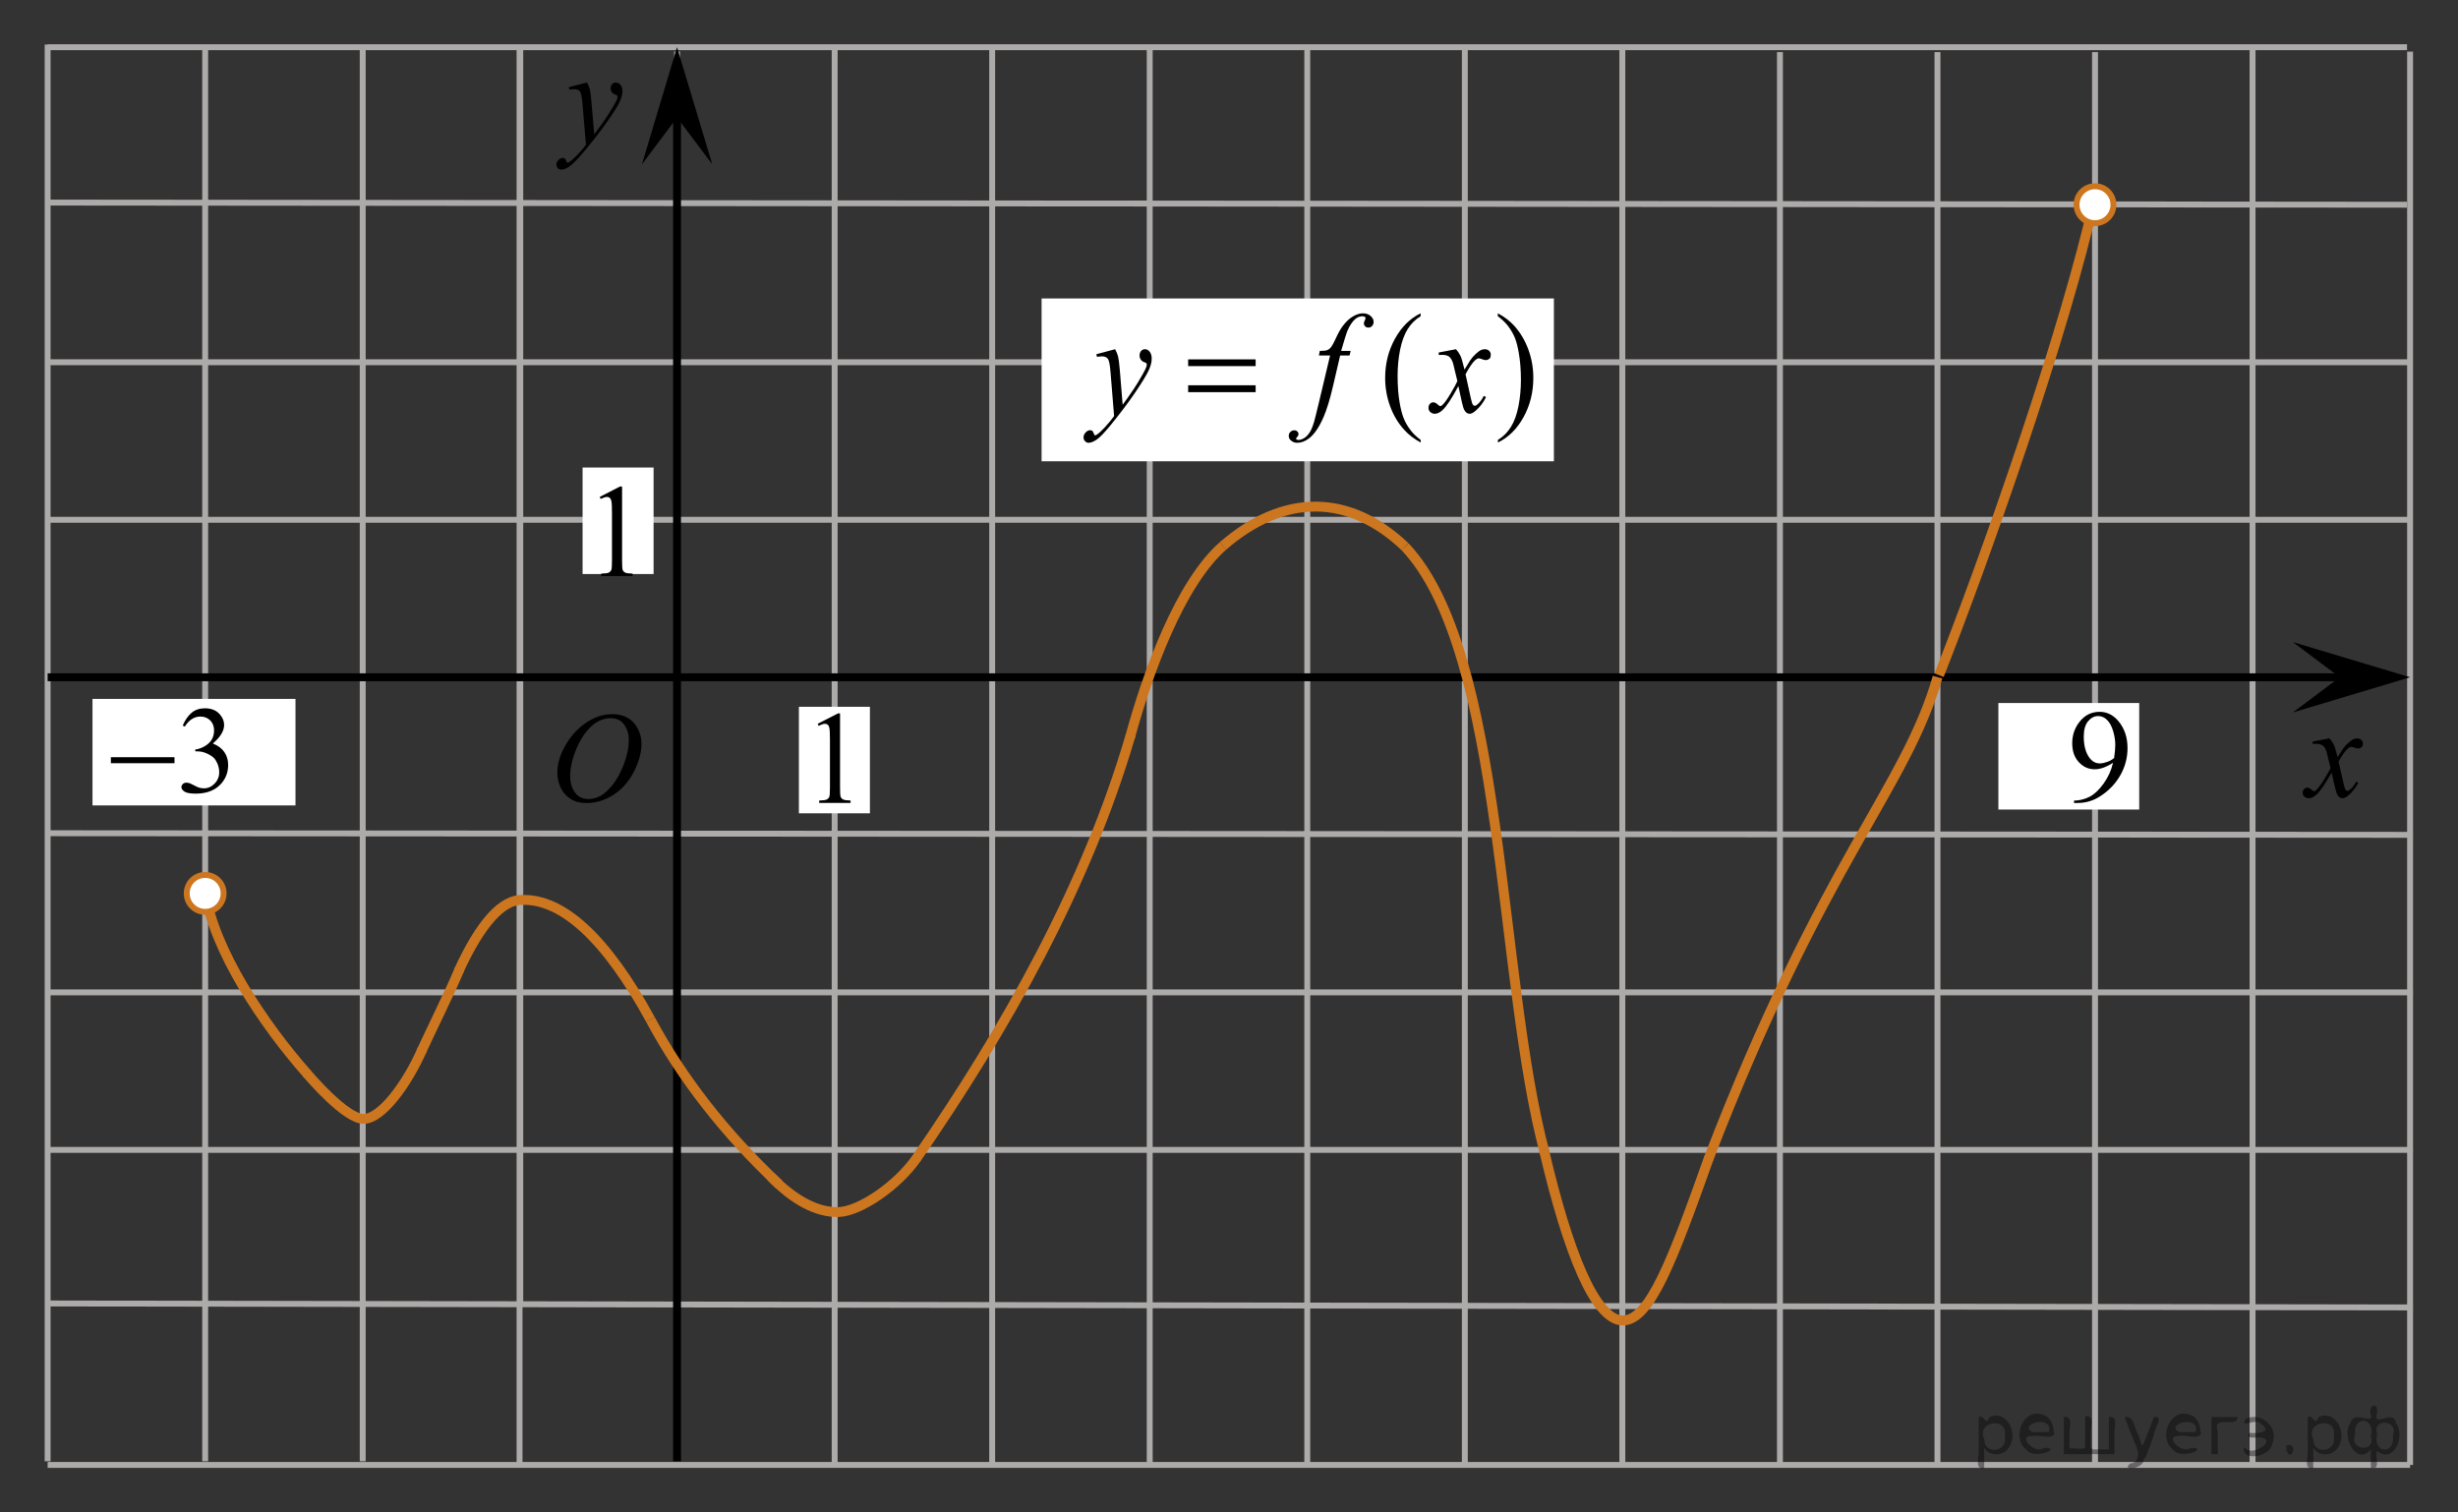 <?xml version="1.0" encoding="utf-8"?>
<!-- Generator: Adobe Illustrator 16.0.0, SVG Export Plug-In . SVG Version: 6.00 Build 0)  -->
<!DOCTYPE svg PUBLIC "-//W3C//DTD SVG 1.1//EN" "http://www.w3.org/Graphics/SVG/1.1/DTD/svg11.dtd">
<svg version="1.1" id="Слой_1" xmlns="http://www.w3.org/2000/svg" xmlns:xlink="http://www.w3.org/1999/xlink" x="0px" y="0px"
	 width="311.515px" height="191.676px" viewBox="155.53 15.491 311.515 191.676"
	 enable-background="new 155.53 15.491 311.515 191.676" xml:space="preserve">
<rect x="155.53" y="15.491" width="311.515" height="191.676" fill="#333333" stroke="none"/>
<line fill="none" stroke="#ADAAAA" stroke-width="0.75" stroke-miterlimit="10" x1="161.566" y1="21.473" x2="460.585" y2="21.473"/>
<line fill="none" stroke="#ADAAAA" stroke-width="0.75" stroke-miterlimit="10" x1="161.566" y1="41.167" x2="460.585" y2="41.438"/>
<line fill="none" stroke="#ADAAAA" stroke-width="0.75" stroke-miterlimit="10" x1="161.566" y1="61.404" x2="460.775" y2="61.404"/>
<line fill="none" stroke="#ADAAAA" stroke-width="0.75" stroke-miterlimit="10" x1="161.566" y1="81.372" x2="460.775" y2="81.372"/>
<line fill="none" stroke="#ADAAAA" stroke-width="0.75" stroke-miterlimit="10" x1="161.566" y1="121.101" x2="461.322" y2="121.305"/>
<line fill="none" stroke="#ADAAAA" stroke-width="0.75" stroke-miterlimit="10" x1="161.566" y1="141.272" x2="461.322" y2="141.272"/>
<line fill="none" stroke="#ADAAAA" stroke-width="0.75" stroke-miterlimit="10" x1="161.566" y1="161.237" x2="461.322" y2="161.237"/>
<line fill="none" stroke="#ADAAAA" stroke-width="0.75" stroke-miterlimit="10" x1="161.566" y1="180.705" x2="461.322" y2="181.207"/>
<line fill="none" stroke="#ADAAAA" stroke-width="0.75" stroke-miterlimit="10" x1="161.566" y1="201.169" x2="460.972" y2="201.169"/>
<line fill="none" stroke="#ADAAAA" stroke-width="0.75" stroke-miterlimit="10" x1="161.566" y1="200.705" x2="161.566" y2="21.137"/>
<line fill="none" stroke="#ADAAAA" stroke-width="0.75" stroke-miterlimit="10" x1="181.533" y1="200.705" x2="181.533" y2="21.137"/>
<line fill="none" stroke="#ADAAAA" stroke-width="0.75" stroke-miterlimit="10" x1="201.5" y1="200.705" x2="201.5" y2="21.137"/>
<line fill="none" stroke="#ADAAAA" stroke-width="0.75" stroke-miterlimit="10" x1="221.466" y1="180.757" x2="221.466" y2="21.579"/>
<line fill="none" stroke="#ADAAAA" stroke-width="0.75" stroke-miterlimit="10" x1="221.375" y1="201.207" x2="221.375" y2="21.638"/>
<line fill="none" stroke="#ADAAAA" stroke-width="0.75" stroke-miterlimit="10" x1="241.341" y1="181.207" x2="241.341" y2="22.023"/>
<line fill="none" stroke="#ADAAAA" stroke-width="0.75" stroke-miterlimit="10" x1="261.311" y1="201.207" x2="261.311" y2="21.638"/>
<line fill="none" stroke="#ADAAAA" stroke-width="0.75" stroke-miterlimit="10" x1="281.275" y1="201.207" x2="281.275" y2="21.638"/>
<line fill="none" stroke="#ADAAAA" stroke-width="0.75" stroke-miterlimit="10" x1="301.24" y1="201.207" x2="301.24" y2="21.638"/>
<line fill="none" stroke="#ADAAAA" stroke-width="0.75" stroke-miterlimit="10" x1="321.208" y1="201.207" x2="321.208" y2="21.638"/>
<line fill="none" stroke="#ADAAAA" stroke-width="0.75" stroke-miterlimit="10" x1="341.175" y1="201.207" x2="341.175" y2="21.638"/>
<line fill="none" stroke="#ADAAAA" stroke-width="0.75" stroke-miterlimit="10" x1="361.138" y1="201.207" x2="361.138" y2="21.638"/>
<line fill="none" stroke="#ADAAAA" stroke-width="0.75" stroke-miterlimit="10" x1="381.111" y1="201.225" x2="381.111" y2="22.092"/>
<line fill="none" stroke="#ADAAAA" stroke-width="0.75" stroke-miterlimit="10" x1="401.076" y1="201.225" x2="401.076" y2="22.092"/>
<line fill="none" stroke="#ADAAAA" stroke-width="0.75" stroke-miterlimit="10" x1="421.042" y1="201.225" x2="421.042" y2="22.092"/>
<line fill="none" stroke="#ADAAAA" stroke-width="0.75" stroke-miterlimit="10" x1="441.007" y1="201.225" x2="441.007" y2="21.473"/>
<line fill="none" stroke="#000000" stroke-miterlimit="10" x1="161.566" y1="101.333" x2="454.658" y2="101.333"/>
<line fill="none" stroke="#000000" stroke-miterlimit="10" x1="241.333" y1="200.705" x2="241.333" y2="28.229"/>
<polygon points="241.337,30.383 236.882,36.325 241.333,21.473 245.798,36.32 "/>
<g>
	<g>
		<g>
			<g>
				<g>
					<g>
						<g>
							<g>
								<g>
									<defs>
										<rect id="SVGID_1_" x="443.857" y="103.481" width="16.129" height="18.541"/>
									</defs>
									<clipPath id="SVGID_2_">
										<use xlink:href="#SVGID_1_"  overflow="visible"/>
									</clipPath>
									<g clip-path="url(#SVGID_2_)">
										<path d="M450.738,109.071c0.258,0.283,0.447,0.566,0.584,0.851c0.098,0.193,0.248,0.709,0.465,1.539l0.688-1.073
											c0.188-0.263,0.406-0.511,0.668-0.741c0.268-0.232,0.494-0.396,0.693-0.479c0.127-0.062,0.266-0.082,0.418-0.082
											c0.227,0,0.4,0.063,0.539,0.188c0.133,0.125,0.197,0.277,0.197,0.457c0,0.205-0.039,0.348-0.115,0.424
											c-0.145,0.135-0.314,0.203-0.508,0.203c-0.105,0-0.229-0.023-0.354-0.072c-0.246-0.088-0.412-0.131-0.496-0.131
											c-0.127,0-0.271,0.076-0.445,0.229c-0.324,0.281-0.715,0.828-1.166,1.645l0.646,2.807
											c0.102,0.432,0.186,0.688,0.252,0.771c0.064,0.083,0.139,0.127,0.203,0.127c0.107,0,0.238-0.063,0.387-0.188
											c0.289-0.25,0.535-0.574,0.74-0.979l0.271,0.146c-0.328,0.641-0.75,1.172-1.262,1.598
											c-0.287,0.238-0.531,0.357-0.729,0.357c-0.297,0-0.527-0.176-0.701-0.518c-0.105-0.214-0.338-1.125-0.688-2.736
											c-0.816,1.475-1.479,2.422-1.973,2.846c-0.314,0.271-0.629,0.408-0.928,0.408c-0.211,0-0.4-0.078-0.576-0.236
											c-0.125-0.119-0.188-0.278-0.188-0.479c0-0.183,0.061-0.328,0.174-0.445c0.113-0.115,0.258-0.184,0.426-0.184
											s0.35,0.09,0.537,0.266c0.135,0.125,0.238,0.188,0.313,0.188c0.063,0,0.146-0.045,0.24-0.131
											c0.248-0.207,0.584-0.649,1.012-1.336c0.426-0.688,0.703-1.183,0.834-1.481c-0.324-1.318-0.502-2.021-0.523-2.097
											c-0.121-0.354-0.279-0.604-0.477-0.748c-0.193-0.146-0.479-0.221-0.854-0.221c-0.121,0-0.262,0.006-0.418,0.016v-0.293
											L450.738,109.071z"/>
									</g>
								</g>
							</g>
						</g>
					</g>
				</g>
			</g>
		</g>
	</g>
</g>
<g>
	<g>
		<g>
			<g>
				<g>
					<g>
						<g>
							<g>
								<g>
									<defs>
										<rect id="SVGID_3_" x="222.316" y="100.767" width="18.021" height="21.688"/>
									</defs>
									<clipPath id="SVGID_4_">
										<use xlink:href="#SVGID_3_"  overflow="visible"/>
									</clipPath>
									<g clip-path="url(#SVGID_4_)">
										<path d="M233.173,106.007c0.715,0,1.346,0.156,1.895,0.468c0.555,0.313,0.979,0.771,1.291,1.375s0.473,1.231,0.473,1.886
											c0,1.155-0.334,2.366-1.002,3.637c-0.674,1.271-1.539,2.233-2.615,2.9c-1.078,0.668-2.188,1.001-3.342,1.001
											c-0.828,0-1.521-0.187-2.078-0.552c-0.563-0.368-0.975-0.854-1.235-1.458c-0.267-0.604-0.396-1.188-0.396-1.757
											c0-1.008,0.236-2.002,0.725-2.981c0.484-0.979,1.063-1.803,1.729-2.462c0.674-0.656,1.391-1.166,2.146-1.521
											C231.512,106.188,232.318,106.007,233.173,106.007z M232.904,106.519c-0.523,0-1.043,0.132-1.547,0.396
											c-0.504,0.262-1.004,0.688-1.5,1.287c-0.496,0.596-0.939,1.375-1.338,2.338c-0.482,1.188-0.729,2.312-0.729,3.358
											c0,0.751,0.188,1.417,0.578,1.997c0.385,0.58,0.979,0.87,1.771,0.87c0.479,0,0.948-0.119,1.411-0.354
											c0.464-0.238,0.941-0.646,1.443-1.227c0.629-0.729,1.15-1.648,1.584-2.773c0.428-1.125,0.644-2.178,0.644-3.149
											c0-0.72-0.188-1.354-0.578-1.905C234.262,106.792,233.682,106.519,232.904,106.519z"/>
									</g>
								</g>
							</g>
						</g>
					</g>
				</g>
			</g>
		</g>
	</g>
</g>
<rect x="287.537" y="53.321" fill="#FFFFFF" width="64.926" height="20.636"/>
<rect x="256.777" y="105.076" fill="#FFFFFF" width="9" height="13.5"/>
<rect x="229.363" y="74.749" fill="#FFFFFF" width="9" height="13.5"/>
<g>
	<g>
		<g>
			<g>
				<g>
					<g>
						<g>
							<g>
								<g>
									<g>
										<defs>
											<polygon id="SVGID_5_" points="232.88,41.267 241.98,41.267 241.98,20.747 215.555,20.747 215.555,41.267 											"/>
										</defs>
										<clipPath id="SVGID_6_">
											<use xlink:href="#SVGID_5_"  overflow="visible"/>
										</clipPath>
										<g clip-path="url(#SVGID_6_)">
											<path d="M229.917,25.951c0.181,0.317,0.301,0.613,0.369,0.889c0.064,0.276,0.137,0.819,0.205,1.627l0.348,4.033
												c0.313-0.394,0.771-1.016,1.369-1.869c0.289-0.415,0.646-0.98,1.066-1.697c0.262-0.437,0.416-0.743,0.477-0.918
												c0.031-0.087,0.047-0.178,0.047-0.271c0-0.06-0.021-0.109-0.055-0.148c-0.037-0.038-0.137-0.083-0.287-0.135
												c-0.151-0.052-0.283-0.147-0.391-0.287c-0.104-0.14-0.148-0.299-0.148-0.479c0-0.224,0.063-0.404,0.188-0.541
												c0.125-0.137,0.283-0.205,0.477-0.205c0.229,0,0.428,0.1,0.59,0.299s0.244,0.474,0.244,0.824
												c0,0.432-0.146,0.925-0.43,1.479c-0.279,0.555-0.826,1.406-1.637,2.554c-0.813,1.147-1.787,2.399-2.938,3.755
												c-0.793,0.935-1.384,1.523-1.768,1.767c-0.383,0.244-0.711,0.364-0.98,0.364c-0.162,0-0.309-0.063-0.434-0.192
												c-0.123-0.128-0.188-0.277-0.188-0.446c0-0.214,0.084-0.407,0.26-0.582c0.17-0.176,0.354-0.263,0.555-0.263
												c0.104,0,0.188,0.024,0.264,0.074c0.041,0.026,0.088,0.104,0.139,0.233c0.052,0.128,0.097,0.214,0.14,0.258
												c0.022,0.027,0.063,0.041,0.099,0.041c0.026,0,0.088-0.027,0.166-0.082c0.289-0.187,0.625-0.48,1.008-0.885
												c0.504-0.536,0.877-0.974,1.117-1.313l-0.438-5.197c-0.074-0.858-0.186-1.38-0.332-1.566
												c-0.146-0.188-0.395-0.279-0.74-0.279c-0.105,0-0.309,0.017-0.59,0.049l-0.068-0.303L229.917,25.951z"/>
										</g>
									</g>
								</g>
							</g>
						</g>
					</g>
				</g>
			</g>
		</g>
	</g>
</g>
<g>
	<g>
		<g>
			<g>
				<g>
					<g>
						<g>
							<g>
								<g>
									<defs>
										<rect id="SVGID_7_" x="228.109" y="71.737" width="12.434" height="20.52"/>
									</defs>
									<clipPath id="SVGID_8_">
										<use xlink:href="#SVGID_7_"  overflow="visible"/>
									</clipPath>
									<g clip-path="url(#SVGID_8_)">
										<path d="M231.535,78.476l2.572-1.32h0.262v9.387c0,0.623,0.021,1.011,0.07,1.164c0.053,0.152,0.146,0.271,0.313,0.353
											c0.156,0.082,0.476,0.128,0.951,0.139v0.304h-3.979v-0.304c0.5-0.011,0.819-0.056,0.969-0.135
											c0.146-0.079,0.246-0.186,0.31-0.319c0.059-0.135,0.086-0.534,0.086-1.201v-6.001c0-0.809-0.023-1.328-0.078-1.558
											c-0.037-0.175-0.104-0.303-0.195-0.385c-0.1-0.082-0.217-0.123-0.352-0.123c-0.189,0-0.461,0.085-0.81,0.254
											L231.535,78.476z"/>
									</g>
								</g>
							</g>
						</g>
					</g>
				</g>
			</g>
		</g>
	</g>
</g>
<path fill="none" stroke="#CC761F" stroke-width="1.25" stroke-linejoin="round" stroke-miterlimit="8" d="M333.587,84.778
	c-3.498-3.328-7.326-5.051-11.27-5.076c-3.967-0.022-7.967,1.667-11.795,4.983"/>
<line fill="none" x1="265.425" y1="125.634" x2="265.777" y2="125.634"/>
<line fill="none" x1="259.884" y1="134.125" x2="253.146" y2="113.875"/>
<line fill="none" x1="252.262" y1="113.125" x2="252.093" y2="112.958"/>
<line fill="none" x1="250.262" y1="111.612" x2="250.093" y2="111.208"/>
<path fill="none" d="M254.175,118.576c0,0-0.17,0-0.381,0"/>
<path fill="none" d="M244.843,105.076c0,0-0.453,0-1.02,0"/>
<path fill="none" stroke="#CC761F" stroke-width="1.25" stroke-linejoin="round" stroke-miterlimit="8" d="M253.233,164.625
	c2.927,3.022,5.851,4.556,8.57,4.49c2.647-0.064,7.479-3.309,9.919-6.865"/>
<path fill="none" stroke="#CC761F" stroke-width="1.25" stroke-linejoin="round" stroke-miterlimit="8" d="M254.275,165.615
	c-6.854-6.445-12.318-13.449-16.313-20.904"/>
<path fill="none" stroke="#000000" stroke-width="1.25" stroke-linejoin="round" stroke-miterlimit="8" d="M209.18,41.902"/>
<path fill="none" stroke="#000000" stroke-width="1.25" stroke-linejoin="round" stroke-miterlimit="8" d="M221.48,64.682"/>
<path fill="none" stroke="#000000" stroke-width="1.25" stroke-linejoin="round" stroke-miterlimit="8" d="M163.807,22.903"/>
<path fill="none" stroke="#000000" stroke-width="1.25" stroke-linejoin="round" stroke-miterlimit="8" d="M209.662,42.346"/>
<path fill="none" stroke="#000000" stroke-width="1.25" stroke-linejoin="round" stroke-miterlimit="8" d="M163.805,22.904"/>
<g>
	<g>
		<g>
			<g>
				<g>
					<g>
						<g>
							<g>
								<g>
									<defs>
										<rect id="SVGID_9_" x="255.734" y="100.494" width="12.434" height="20.521"/>
									</defs>
									<clipPath id="SVGID_10_">
										<use xlink:href="#SVGID_9_"  overflow="visible"/>
									</clipPath>
									<g clip-path="url(#SVGID_10_)">
										<path d="M259.16,107.231l2.572-1.317h0.262v9.385c0,0.623,0.021,1.018,0.07,1.164c0.053,0.152,0.146,0.271,0.313,0.354
											c0.156,0.082,0.476,0.128,0.951,0.141v0.306h-3.979v-0.306c0.5-0.013,0.819-0.058,0.969-0.137
											c0.146-0.078,0.246-0.188,0.31-0.316c0.059-0.137,0.086-0.535,0.086-1.201V109.3c0-0.809-0.023-1.323-0.078-1.559
											c-0.037-0.176-0.104-0.304-0.195-0.386c-0.1-0.082-0.217-0.123-0.352-0.123c-0.189,0-0.461,0.085-0.81,0.254
											L259.16,107.231z"/>
									</g>
								</g>
							</g>
						</g>
					</g>
				</g>
			</g>
		</g>
	</g>
</g>
<g>
	<g>
		<g>
			<g>
				<g>
					<g>
						<g>
							<g>
								<g>
									<defs>
										<rect id="SVGID_11_" x="289.869" y="51.347" width="63.691" height="24.587"/>
									</defs>
									<clipPath id="SVGID_12_">
										<use xlink:href="#SVGID_11_"  overflow="visible"/>
									</clipPath>
									<g clip-path="url(#SVGID_12_)">
										<path d="M335.582,71.253v0.326c-0.818-0.446-1.504-0.968-2.053-1.567c-0.783-0.851-1.391-1.854-1.814-3.011
											s-0.637-2.356-0.637-3.601c0-1.819,0.414-3.479,1.246-4.979c0.83-1.5,1.914-2.572,3.25-3.218v0.37
											c-0.668,0.399-1.217,0.945-1.646,1.637c-0.43,0.693-0.746,1.57-0.961,2.633c-0.211,1.063-0.313,2.171-0.313,3.328
											c0,1.256,0.09,2.398,0.27,3.425c0.146,0.81,0.314,1.46,0.52,1.95c0.195,0.49,0.473,0.961,0.813,1.413
											C334.587,70.412,335.033,70.843,335.582,71.253z"/>
										<path d="M345.357,55.573v-0.37c0.82,0.44,1.512,0.96,2.061,1.559c0.777,0.857,1.379,1.862,1.803,3.015
											c0.424,1.153,0.635,2.355,0.635,3.605c0,1.819-0.41,3.479-1.238,4.979s-1.912,2.572-3.254,3.218v-0.326
											c0.668-0.405,1.219-0.952,1.646-1.642c0.436-0.69,0.752-1.567,0.961-2.633c0.209-1.065,0.313-2.176,0.313-3.332
											c0-1.25-0.09-2.392-0.271-3.425c-0.139-0.81-0.309-1.458-0.51-1.946c-0.203-0.487-0.477-0.957-0.813-1.409
											C346.357,56.417,345.91,55.984,345.357,55.573z"/>
									</g>
								</g>
							</g>
						</g>
					</g>
				</g>
			</g>
		</g>
		<g>
			<g>
				<g>
					<g>
						<g>
							<g>
								<g>
									<defs>
										<rect id="SVGID_13_" x="289.869" y="51.347" width="63.691" height="24.587"/>
									</defs>
									<clipPath id="SVGID_14_">
										<use xlink:href="#SVGID_13_"  overflow="visible"/>
									</clipPath>
									<g clip-path="url(#SVGID_14_)">
										<path d="M296.855,59.755c0.188,0.341,0.313,0.659,0.383,0.956s0.145,0.879,0.217,1.748l0.354,4.332
											c0.322-0.423,0.801-1.092,1.416-2.007c0.303-0.446,0.668-1.054,1.105-1.823c0.27-0.469,0.434-0.798,0.488-0.986
											c0.029-0.094,0.049-0.19,0.049-0.291c0-0.064-0.021-0.117-0.061-0.159c-0.039-0.041-0.139-0.089-0.299-0.145
											c-0.16-0.056-0.293-0.159-0.395-0.308c-0.105-0.15-0.158-0.321-0.158-0.515c0-0.241,0.063-0.434,0.195-0.581
											c0.131-0.146,0.293-0.22,0.484-0.22c0.236,0,0.439,0.107,0.607,0.321c0.168,0.214,0.252,0.509,0.252,0.885
											c0,0.464-0.146,0.994-0.438,1.589c-0.295,0.595-0.855,1.51-1.691,2.743c-0.838,1.232-1.852,2.576-3.037,4.032
											c-0.817,1.003-1.431,1.636-1.824,1.897c-0.396,0.261-0.733,0.392-1.021,0.392c-0.168,0-0.313-0.069-0.44-0.207
											c-0.127-0.138-0.189-0.298-0.189-0.48c0-0.229,0.09-0.437,0.27-0.625c0.176-0.188,0.365-0.282,0.57-0.282
											c0.109,0,0.199,0.026,0.271,0.079c0.045,0.029,0.094,0.113,0.145,0.251c0.057,0.138,0.104,0.23,0.146,0.277
											c0.022,0.029,0.063,0.044,0.102,0.044c0.029,0,0.088-0.029,0.17-0.088c0.301-0.2,0.646-0.517,1.043-0.951
											c0.521-0.576,0.906-1.045,1.156-1.409l-0.455-5.582c-0.074-0.921-0.188-1.482-0.346-1.682
											c-0.148-0.199-0.404-0.299-0.766-0.299c-0.113,0-0.316,0.018-0.611,0.053l-0.07-0.326L296.855,59.755z"/>
										<path d="M326.708,59.966l-0.145,0.581h-1.189l-0.896,3.847c-0.395,1.696-0.795,3.008-1.195,3.936
											c-0.568,1.309-1.186,2.213-1.84,2.712c-0.5,0.381-1,0.572-1.5,0.572c-0.324,0-0.604-0.106-0.83-0.317
											c-0.168-0.146-0.252-0.337-0.252-0.572c0-0.188,0.066-0.351,0.207-0.488c0.141-0.138,0.311-0.207,0.51-0.207
											c0.146,0,0.271,0.05,0.371,0.15c0.102,0.1,0.146,0.214,0.146,0.343s-0.061,0.25-0.172,0.361
											c-0.086,0.082-0.131,0.144-0.131,0.185c0,0.053,0.021,0.094,0.059,0.123c0.051,0.041,0.125,0.062,0.229,0.062
											c0.234,0,0.479-0.079,0.738-0.238c0.258-0.158,0.484-0.395,0.688-0.708c0.205-0.313,0.395-0.768,0.568-1.36
											c0.076-0.247,0.279-1.06,0.609-2.438l1.416-5.96h-1.416l0.111-0.581c0.449,0,0.77-0.034,0.943-0.101
											c0.18-0.067,0.346-0.197,0.492-0.388c0.145-0.19,0.344-0.547,0.58-1.069c0.318-0.705,0.629-1.25,0.924-1.638
											c0.395-0.522,0.818-0.914,1.268-1.175c0.441-0.261,0.857-0.392,1.25-0.392c0.41,0,0.742,0.113,0.992,0.339
											s0.375,0.471,0.375,0.735c0,0.206-0.064,0.379-0.189,0.52c-0.125,0.141-0.281,0.211-0.479,0.211
											c-0.168,0-0.305-0.053-0.408-0.159c-0.104-0.105-0.16-0.232-0.16-0.378c0-0.094,0.035-0.21,0.105-0.348
											c0.068-0.138,0.104-0.23,0.104-0.277c0-0.082-0.021-0.144-0.068-0.185c-0.07-0.059-0.178-0.088-0.313-0.088
											c-0.344,0-0.646,0.117-0.92,0.352c-0.363,0.313-0.689,0.798-0.979,1.461c-0.146,0.346-0.416,1.206-0.811,2.58h1.193
											v-0.003H326.708z"/>
										<path d="M340.05,59.755c0.271,0.305,0.467,0.611,0.605,0.916c0.1,0.211,0.258,0.766,0.479,1.664l0.717-1.162
											c0.188-0.282,0.424-0.55,0.691-0.806c0.271-0.255,0.512-0.43,0.717-0.523c0.131-0.059,0.273-0.088,0.436-0.088
											c0.23,0,0.42,0.068,0.561,0.203s0.207,0.299,0.207,0.493c0,0.223-0.039,0.375-0.121,0.458
											c-0.15,0.147-0.326,0.22-0.52,0.22c-0.115,0-0.234-0.026-0.367-0.079c-0.256-0.094-0.426-0.141-0.518-0.141
											c-0.131,0-0.281,0.083-0.465,0.247c-0.338,0.305-0.734,0.896-1.207,1.771l0.668,3.029
											c0.105,0.464,0.189,0.741,0.268,0.832c0.064,0.091,0.143,0.136,0.211,0.136c0.113,0,0.248-0.067,0.395-0.202
											c0.303-0.27,0.559-0.622,0.771-1.057l0.283,0.158c-0.348,0.693-0.773,1.268-1.309,1.726
											c-0.299,0.258-0.553,0.388-0.758,0.388c-0.305,0-0.547-0.185-0.727-0.555c-0.113-0.229-0.354-1.215-0.709-2.958
											c-0.85,1.59-1.525,2.615-2.035,3.072c-0.332,0.293-0.65,0.44-0.961,0.44c-0.223,0-0.416-0.085-0.6-0.255
											c-0.131-0.129-0.191-0.302-0.191-0.52c0-0.194,0.063-0.355,0.18-0.484c0.119-0.129,0.268-0.193,0.439-0.193
											s0.355,0.094,0.555,0.282c0.143,0.135,0.248,0.202,0.324,0.202c0.063,0,0.146-0.047,0.254-0.141
											c0.254-0.223,0.604-0.705,1.043-1.444c0.438-0.74,0.729-1.273,0.861-1.603c-0.34-1.426-0.521-2.18-0.549-2.263
											c-0.125-0.381-0.287-0.651-0.484-0.81c-0.201-0.159-0.496-0.238-0.893-0.238c-0.125,0-0.27,0.006-0.434,0.018V60.17
											L340.05,59.755z"/>
									</g>
								</g>
							</g>
						</g>
					</g>
				</g>
			</g>
		</g>
		<g>
			<g>
				<g>
					<g>
						<g>
							<g>
								<g>
									<defs>
										<rect id="SVGID_15_" x="289.869" y="51.347" width="63.691" height="24.587"/>
									</defs>
									<clipPath id="SVGID_16_">
										<use xlink:href="#SVGID_15_"  overflow="visible"/>
									</clipPath>
									<g clip-path="url(#SVGID_16_)">
										<path d="M306.111,61.042h8.553v0.854h-8.553V61.042z M306.111,64.324h8.553v0.872h-8.553V64.324z"/>
									</g>
								</g>
							</g>
						</g>
					</g>
				</g>
			</g>
		</g>
	</g>
</g>
<path fill="none" stroke="#000000" stroke-width="1.25" stroke-linejoin="round" stroke-miterlimit="8" d="M279.167,133.128"/>
<path fill="none" stroke="#000000" stroke-width="1.25" stroke-linejoin="round" stroke-miterlimit="8" d="M276.496,143.314"/>
<path fill="none" stroke="#CC761F" stroke-width="1.25" stroke-linejoin="round" stroke-miterlimit="8" d="M237.96,144.708
	c-5.563-10.199-11.133-15.367-16.313-15.146"/>
<path fill="none" stroke="#CC761F" stroke-width="1.25" stroke-linejoin="round" stroke-miterlimit="8" d="M221.794,129.558
	c-2.586-0.133-5.363,2.947-8.146,9.025"/>
<path fill="none" stroke="#CC761F" stroke-width="1.25" stroke-linejoin="round" stroke-miterlimit="8" d="M194.378,151.5
	c0.279,0.326,5.024,5.938,7.311,5.807c2.188-0.081,5.366-4.26,7.377-8.838"/>
<path fill="none" stroke="#CC761F" stroke-width="1.25" stroke-linejoin="round" stroke-miterlimit="8" d="M213.768,138.333
	c-1.392,3.303-3.295,7.084-4.851,10.449"/>
<path fill="none" stroke="#CC761F" stroke-width="1.25" stroke-linejoin="round" stroke-miterlimit="8" d="M194.489,151.628
	c-5.601-6.34-11.829-15.687-12.954-23.047"/>
<path fill="none" stroke="#CC761F" stroke-width="1.25" stroke-linejoin="round" stroke-miterlimit="8" d="M298.835,108.621
	c-5.571,19.104-15.771,37.211-27.196,53.75"/>
<path fill="none" stroke="#CC761F" stroke-width="1.25" stroke-linejoin="round" stroke-miterlimit="8" d="M298.753,108.917
	c2.24-8.219,6.35-19.461,11.77-24.231"/>
<path fill="none" stroke="#000000" stroke-width="1.25" stroke-linejoin="round" stroke-miterlimit="8" d="M320.878,108.917"/>
<path fill="none" stroke="#CC761F" stroke-width="1.25" stroke-linejoin="round" stroke-miterlimit="8" d="M334.523,86.334"/>
<path fill="none" stroke="#CC761F" stroke-width="1.25" stroke-linejoin="round" stroke-miterlimit="8" d="M333.587,84.778
	c12.67,13.351,11.793,54.806,17.73,76.89"/>
<path fill="none" stroke="#CC761F" stroke-width="1.25" stroke-linejoin="round" stroke-miterlimit="8" d="M372.05,162.416
	c14.518-37.766,25.027-47.017,29.035-61.103"/>
<path fill="none" stroke="#CC761F" stroke-width="1.25" stroke-linejoin="round" stroke-miterlimit="8" d="M372.119,162.23
	c-4.641,13.034-7.52,20.715-10.98,20.627c-3.445-0.104-6.879-8.523-9.938-21.62"/>
<path fill="none" stroke="#CC761F" stroke-width="1.25" stroke-linejoin="round" stroke-miterlimit="8" d="M401.279,101.07
	c5.695-14.442,15.939-43.26,19.834-60.878"/>
<circle fill="#FFFFFF" stroke="#CC761F" stroke-width="0.75" stroke-miterlimit="10" cx="181.533" cy="128.727" r="2.338"/>
<circle fill="#FFFFFF" stroke="#CC761F" stroke-width="0.75" stroke-miterlimit="10" cx="421.041" cy="41.438" r="2.339"/>
<rect x="167.253" y="104.076" fill="#FFFFFF" width="25.725" height="13.5"/>
<g>
	<g>
		<g>
			<g>
				<g>
					<g>
						<g>
							<defs>
								<rect id="SVGID_17_" x="166.669" y="101.593" width="21.449" height="18.59"/>
							</defs>
							<clipPath id="SVGID_18_">
								<use xlink:href="#SVGID_17_"  overflow="visible"/>
							</clipPath>
							<g clip-path="url(#SVGID_18_)">
								<path d="M178.688,107.458c0.297-0.701,0.672-1.242,1.125-1.623c0.453-0.383,1.021-0.569,1.69-0.569
									c0.836,0,1.478,0.271,1.922,0.813c0.34,0.401,0.509,0.836,0.509,1.297c0,0.758-0.479,1.541-1.431,2.353
									c0.642,0.251,1.123,0.606,1.451,1.073c0.328,0.469,0.49,1.017,0.49,1.646c0,0.897-0.285,1.684-0.859,2.344
									c-0.748,0.857-1.83,1.291-3.248,1.291c-0.699,0-1.18-0.086-1.436-0.265c-0.253-0.174-0.38-0.356-0.38-0.563
									c0-0.146,0.062-0.275,0.183-0.393c0.121-0.111,0.268-0.169,0.437-0.169c0.128,0,0.259,0.021,0.396,0.062
									c0.086,0.025,0.28,0.119,0.592,0.281c0.308,0.16,0.521,0.258,0.639,0.287c0.188,0.057,0.395,0.086,0.605,0.086
									c0.521,0,0.978-0.203,1.359-0.605c0.389-0.402,0.58-0.885,0.58-1.438c0-0.404-0.09-0.8-0.271-1.184
									c-0.133-0.286-0.276-0.506-0.438-0.652c-0.223-0.203-0.521-0.391-0.902-0.558c-0.388-0.166-0.775-0.249-1.179-0.249h-0.246
									v-0.229c0.404-0.053,0.813-0.197,1.222-0.438c0.402-0.241,0.698-0.53,0.887-0.868c0.186-0.338,0.275-0.709,0.275-1.111
									c0-0.527-0.164-0.953-0.494-1.279c-0.33-0.322-0.742-0.485-1.231-0.485c-0.794,0-1.457,0.427-1.989,1.272L178.688,107.458z"
									/>
							</g>
						</g>
					</g>
				</g>
			</g>
		</g>
		<g>
			<g>
				<g>
					<g>
						<g>
							<defs>
								<rect id="SVGID_19_" x="166.669" y="101.593" width="21.449" height="18.59"/>
							</defs>
							<clipPath id="SVGID_20_">
								<use xlink:href="#SVGID_19_"  overflow="visible"/>
							</clipPath>
							<g clip-path="url(#SVGID_20_)">
								<path d="M169.582,111.466h8.063v0.761h-8.063V111.466z"/>
							</g>
						</g>
					</g>
				</g>
			</g>
		</g>
	</g>
</g>
<rect x="408.794" y="104.599" fill="#FFFFFF" width="17.848" height="13.5"/>
<g>
	<g>
		<g>
			<g>
				<g>
					<g>
						<g>
							<defs>
								<rect id="SVGID_21_" x="415.208" y="101.807" width="13.732" height="19.81"/>
							</defs>
							<clipPath id="SVGID_22_">
								<use xlink:href="#SVGID_21_"  overflow="visible"/>
							</clipPath>
							<g clip-path="url(#SVGID_22_)">
								<path d="M418.382,117.272v-0.304c0.711-0.012,1.373-0.178,1.982-0.494c0.611-0.318,1.203-0.877,1.773-1.676
									c0.57-0.797,0.969-1.672,1.189-2.627c-0.855,0.553-1.633,0.826-2.326,0.826c-0.781,0-1.449-0.302-2.01-0.904
									c-0.561-0.602-0.836-1.401-0.836-2.399c0-0.972,0.277-1.836,0.836-2.595c0.674-0.924,1.551-1.385,2.633-1.385
									c0.91,0,1.691,0.377,2.344,1.129c0.799,0.936,1.195,2.084,1.195,3.455c0,1.231-0.303,2.384-0.908,3.449
									c-0.604,1.063-1.449,1.951-2.531,2.651c-0.881,0.579-1.84,0.868-2.877,0.868L418.382,117.272L418.382,117.272z
									 M423.464,111.568c0.104-0.71,0.146-1.275,0.146-1.701c0-0.529-0.09-1.103-0.271-1.716c-0.182-0.612-0.438-1.085-0.77-1.411
									c-0.33-0.326-0.705-0.49-1.127-0.49c-0.484,0-0.912,0.219-1.275,0.653c-0.367,0.437-0.551,1.087-0.551,1.947
									c0,1.149,0.242,2.052,0.729,2.7c0.355,0.47,0.791,0.703,1.314,0.703c0.252,0,0.551-0.063,0.895-0.18
									C422.902,111.957,423.203,111.787,423.464,111.568z"/>
							</g>
						</g>
					</g>
				</g>
			</g>
		</g>
	</g>
</g>
<line fill="none" stroke="#ADAAAA" stroke-width="0.75" stroke-miterlimit="10" x1="460.972" y1="201.169" x2="460.972" y2="22.037"/>
<polygon points="452.064,101.333 446.121,96.875 460.972,101.33 446.126,105.792 "/>
<path fill="none" stroke="#ADAAAA" stroke-width="0.75" stroke-miterlimit="10" d="M161.226,21.137"/>
<path fill="none" stroke="#ADAAAA" stroke-width="0.75" stroke-miterlimit="10" d="M155.53,15.491"/>
<path fill="none" stroke="#ADAAAA" stroke-width="0.75" stroke-miterlimit="10" d="M158.787,18.078"/>
<path fill="none" stroke="#ADAAAA" stroke-width="0.75" stroke-miterlimit="10" d="M467.044,207.167"/>
<path fill="none" stroke="#ADAAAA" stroke-width="0.75" stroke-miterlimit="10" d="M461.347,201.521"/>
<path fill="none" stroke="#ADAAAA" stroke-width="0.75" stroke-miterlimit="10" d="M464.607,204.108"/>
<g style="stroke:none;fill:#000;fill-opacity:0.4" > <path d="m 407.0,199.1 c 0,0.8 0,1.6 0,2.5 -1.3,0.2 -0.6,-1.5 -0.7,-2.3 0,-1.4 0,-2.8 0,-4.2 0.8,-0.4 0.8,1.3 1.4,0.0 2.2,-1.0 3.7,2.2 2.4,3.9 -0.6,1.0 -2.4,1.2 -3.1,0.0 z m 2.6,-1.6 c 0.5,-2.5 -3.7,-1.9 -2.6,0.4 0.0,2.1 3.1,1.6 2.6,-0.4 z" /> <path d="m 415.9,197.2 c -0.4,0.8 -1.9,0.1 -2.8,0.3 -2.0,-0.1 0.3,2.4 1.5,1.5 2.5,0.0 -1.4,1.6 -2.3,0.2 -1.9,-1.5 -0.3,-5.3 2.1,-4.4 0.9,0.2 1.4,1.2 1.4,2.2 z m -0.7,-0.2 c 0.6,-2.3 -4.0,-1.0 -2.1,0.0 0.7,0 1.4,-0.0 2.1,-0.0 z" /> <path d="m 420.8,199.2 c 0.6,0 1.3,0 2.0,0 0,-1.3 0,-2.7 0,-4.1 1.3,-0.2 0.6,1.5 0.7,2.3 0,0.8 0,1.6 0,2.4 -2.1,0 -4.2,0 -6.4,0 0,-1.5 0,-3.1 0,-4.7 1.3,-0.2 0.6,1.5 0.7,2.3 0.1,0.5 -0.2,1.6 0.2,1.7 0.5,-0.1 1.6,0.2 1.8,-0.2 0,-1.3 0,-2.6 0,-3.9 1.3,-0.2 0.6,1.5 0.7,2.3 0,0.5 0,1.1 0,1.7 z" /> <path d="m 427.2,200.3 c 0.3,1.4 -3.0,1.7 -1.7,0.7 1.5,-0.2 1.0,-1.9 0.5,-2.8 -0.4,-1.0 -0.8,-2.0 -1.2,-3.1 1.2,-0.2 1.2,1.4 1.7,2.2 0.2,0.2 0.4,1.9 0.7,1.2 0.4,-1.1 0.9,-2.2 1.3,-3.4 1.4,-0.2 0.0,1.5 -0.0,2.3 -0.3,0.9 -0.7,1.9 -1.1,2.9 z" /> <path d="m 434.5,197.2 c -0.4,0.8 -1.9,0.1 -2.8,0.3 -2.0,-0.1 0.3,2.4 1.5,1.5 2.5,0.0 -1.4,1.6 -2.3,0.2 -1.9,-1.5 -0.3,-5.3 2.1,-4.4 0.9,0.2 1.4,1.2 1.4,2.2 z m -0.7,-0.2 c 0.6,-2.3 -4.0,-1.0 -2.1,0.0 0.7,0 1.4,-0.0 2.1,-0.0 z" /> <path d="m 435.8,199.8 c 0,-1.5 0,-3.1 0,-4.7 1.1,0 2.2,0 3.3,0 0.0,1.5 -3.3,-0.4 -2.5,1.8 0,0.9 0,1.9 0,2.9 -0.2,0 -0.5,0 -0.7,0 z" /> <path d="m 440.0,198.9 c 0.7,1.4 4.2,-0.8 2.1,-1.2 -0.5,-0.1 -2.2,0.3 -1.5,-0.6 1.0,0.1 3.1,0.0 1.4,-1.2 -0.6,-0.7 -2.8,0.8 -1.8,-0.6 2.0,-0.9 4.2,1.2 3.3,3.2 -0.2,1.5 -3.5,2.3 -3.6,0.7 l 0,-0.1 0,-0.0 0,0 z" /> <path d="m 445.3,198.7 c 1.6,-0.5 0.6,2.3 -0.0,0.6 -0.0,-0.2 0.0,-0.4 0.0,-0.6 z" /> <path d="m 448.7,199.1 c 0,0.8 0,1.6 0,2.5 -1.3,0.2 -0.6,-1.5 -0.7,-2.3 0,-1.4 0,-2.8 0,-4.2 0.8,-0.4 0.8,1.3 1.4,0.0 2.2,-1.0 3.7,2.2 2.4,3.9 -0.6,1.0 -2.4,1.2 -3.1,0.0 z m 2.6,-1.6 c 0.5,-2.5 -3.7,-1.9 -2.6,0.4 0.0,2.1 3.1,1.6 2.6,-0.4 z" /> <path d="m 454.0,197.4 c -0.8,1.9 2.7,2.3 2.0,0.1 0.6,-2.4 -2.3,-2.7 -2.0,-0.1 z m 2.0,4.2 c 0,-0.8 0,-1.6 0,-2.4 -1.8,2.2 -3.8,-1.7 -2.6,-3.3 0.4,-1.8 3.0,0.3 2.6,-1.1 -0.4,-1.1 0.9,-1.8 0.8,-0.3 -0.7,2.2 2.1,-0.6 2.4,1.4 1.2,1.6 -0.3,5.2 -2.4,3.5 -0.4,0.6 0.6,2.5 -0.8,2.1 z m 2.8,-4.2 c 0.8,-1.9 -2.7,-2.3 -2.0,-0.1 -0.6,2.4 2.3,2.7 2.0,0.1 z" /> </g></svg>

<!--File created and owned by https://sdamgia.ru. Copying is prohibited. All rights reserved.-->

